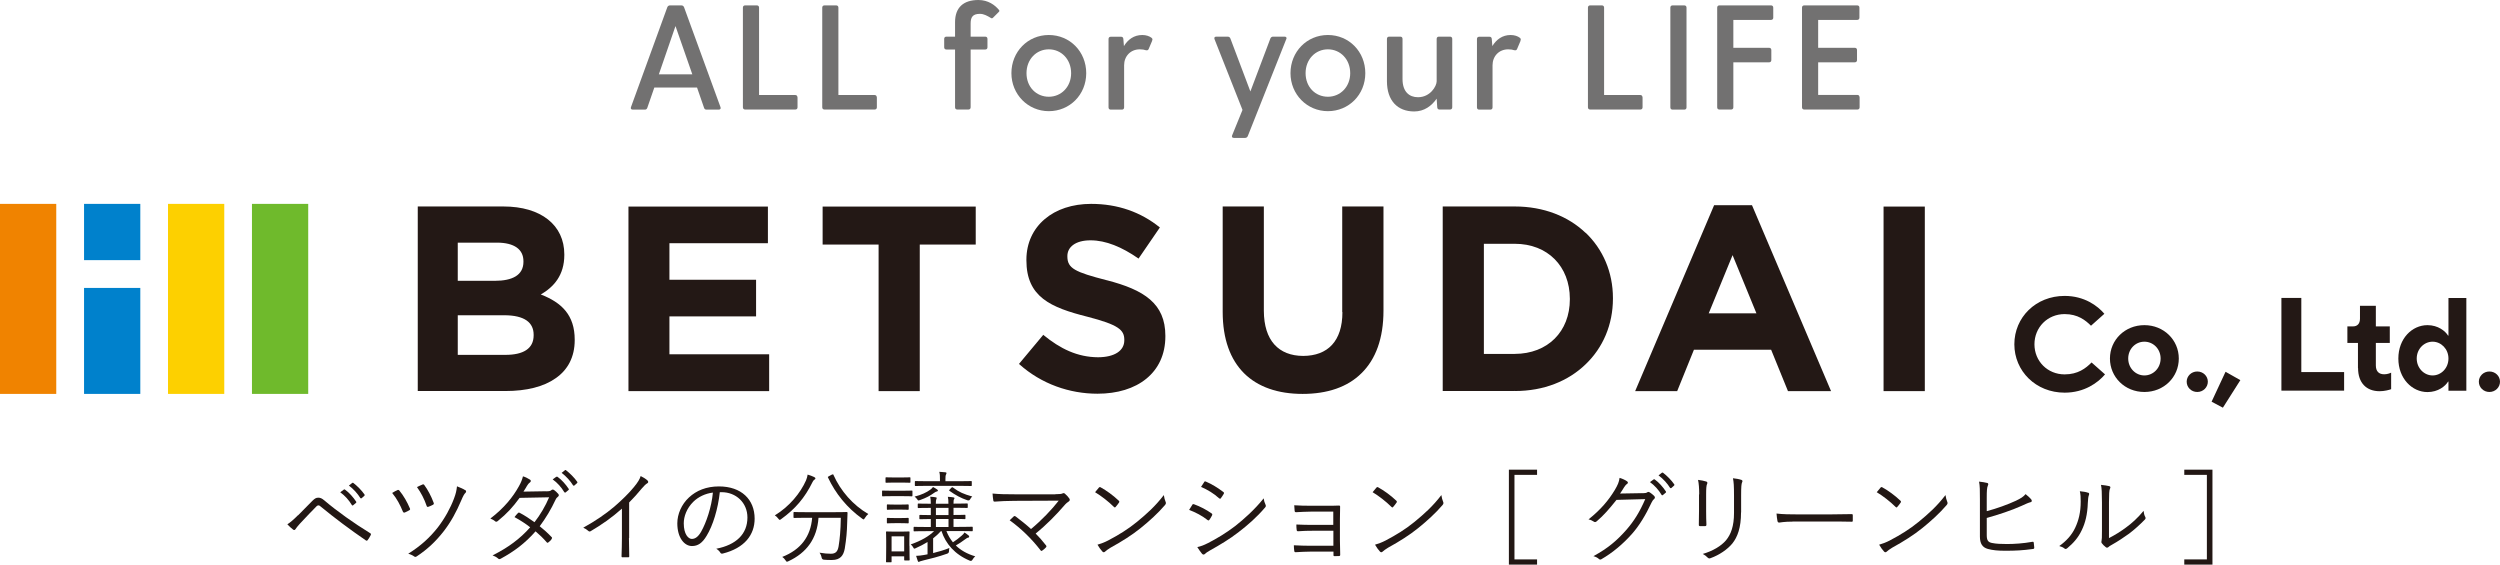 <?xml version="1.0" encoding="UTF-8"?>
<svg id="_レイヤー_2" data-name="レイヤー 2" xmlns="http://www.w3.org/2000/svg" viewBox="0 0 259.96 58.71">
  <defs>
    <style>
      .cls-1 {
        fill: #f08300;
      }

      .cls-1, .cls-2, .cls-3, .cls-4, .cls-5, .cls-6, .cls-7 {
        stroke-width: 0px;
      }

      .cls-2 {
        fill: #231815;
      }

      .cls-3 {
        fill: #6fba2c;
      }

      .cls-4 {
        fill: #727171;
      }

      .cls-5 {
        fill: #0081cc;
      }

      .cls-6 {
        fill: #221714;
      }

      .cls-7 {
        fill: #fdd000;
      }
    </style>
  </defs>
  <g id="_要素" data-name="要素">
    <g>
      <g>
        <path class="cls-6" d="m31,53.58c.36-.36.91-.92,1.48-1.5.25-.25.4-.33.61-.33s.37.06.63.28c1.33,1.13,3.06,2.36,4.77,3.41.09.05.1.11.06.2-.1.21-.22.39-.32.52-.05.07-.1.09-.19.03-1.65-1.13-3.24-2.32-4.71-3.53-.06-.05-.13-.11-.21-.11-.09,0-.15.04-.2.09-.47.47-1.04,1.07-1.75,1.83-.24.26-.35.42-.45.56-.06.1-.15.11-.24.04-.17-.13-.4-.33-.6-.55.25-.15.68-.51,1.1-.94m4.76-2.67c.05-.04.08-.03.13,0,.42.29.87.8,1.17,1.26.03.04.02.08-.02.12l-.3.25c-.05.04-.1.03-.13-.02-.3-.51-.74-1-1.21-1.33l.36-.27Zm.88-.69s.07-.04.11-.01c.42.32.88.78,1.18,1.22.03.05.02.08-.03.13l-.28.25s-.08.04-.13-.02c-.26-.43-.71-.94-1.19-1.3l.33-.26Z"/>
        <path class="cls-6" d="m41.32,50.96c.07-.03.13-.03.2.04.46.56.82,1.2,1.1,1.86.04.09.04.14-.06.2-.09.05-.32.18-.46.23-.11.04-.16,0-.21-.1-.29-.7-.61-1.32-1.11-1.93.2-.13.41-.24.54-.29m7.08,0c.09.06.09.19.01.27-.12.11-.23.28-.44.78-.53,1.25-1.09,2.26-1.82,3.21-.82,1.06-1.74,1.92-2.81,2.62-.11.07-.17.08-.26.02-.18-.13-.4-.23-.63-.29,1.29-.81,2.23-1.66,3.08-2.74.74-.97,1.3-1.99,1.68-3,.19-.5.26-.82.31-1.27.32.13.65.26.87.41m-4.47-.6c.08-.03.14-.02.19.04.38.51.74,1.2.98,1.85.04.1.03.15-.05.21-.13.07-.34.17-.47.21-.12.04-.16.03-.2-.07-.25-.74-.59-1.38-1.01-1.97.18-.09.38-.19.56-.26"/>
        <path class="cls-6" d="m56.78,51.09c.35,0,.47-.04.55-.12.09-.08.18-.08.28-.02.13.08.32.27.45.42.08.1.06.2-.04.28-.09.07-.17.14-.25.31-.45.97-1.03,1.94-1.65,2.76.42.33.84.71,1.25,1.14.06.06.03.11-.01.19-.07.13-.23.27-.34.35-.08.06-.11.05-.17-.01-.35-.41-.77-.81-1.16-1.14-1.07,1.22-2.21,2.08-3.61,2.84-.12.06-.19.08-.28-.01-.17-.15-.36-.25-.58-.33,1.58-.79,2.86-1.72,3.91-2.92-.44-.35-1.02-.73-1.63-1.06.12-.16.23-.29.36-.42.05-.05.08-.07.17-.03.47.24,1.05.62,1.55.98.58-.74,1.15-1.7,1.52-2.59l-3.07.06c-.72.98-1.28,1.6-2.27,2.41-.1.08-.18.1-.27.03-.13-.12-.3-.21-.5-.29,1.43-1.09,2.35-2.24,2.97-3.36.24-.43.33-.68.42-1.03.25.07.52.21.74.35.12.08.09.21-.02.29-.13.09-.23.23-.3.35-.11.2-.21.35-.37.6l2.37-.04Zm1.08-1.51s.07-.03.11,0c.42.29.87.8,1.17,1.26.03.04.02.08-.02.11l-.3.25c-.05.04-.1.03-.14-.02-.3-.51-.74-1-1.21-1.33l.37-.27Zm.87-.69s.07-.04.12,0c.41.32.88.78,1.18,1.22.03.05.02.08-.03.13l-.28.25s-.08.04-.13-.02c-.26-.43-.71-.94-1.19-1.3l.33-.26Z"/>
        <path class="cls-6" d="m65.4,55.94c0,.62.01,1.22.03,1.88.01.09-.02.13-.1.13-.19.01-.42.01-.6,0-.08,0-.1-.03-.1-.13.02-.62.04-1.25.04-1.85v-3.08c-1.09.97-2.11,1.67-3.26,2.35-.09.05-.17.03-.24-.04-.14-.13-.32-.24-.52-.33,1.29-.71,2.37-1.46,3.23-2.19.79-.68,1.53-1.41,2.02-2.01.44-.53.62-.84.72-1.17.28.14.56.31.72.47.1.11.08.23-.04.29-.13.06-.32.25-.58.55-.44.53-.81.95-1.3,1.44v3.7Z"/>
        <path class="cls-6" d="m74.85,51.17c-.19,1.76-.72,3.48-1.37,4.54-.45.76-.91,1.07-1.53,1.07-.78,0-1.52-.85-1.52-2.36,0-.96.44-1.98,1.21-2.69.77-.72,1.81-1.15,3.12-1.15,2.33,0,3.71,1.36,3.71,3.35,0,1.69-1.05,3.06-3.31,3.63-.12.03-.2.01-.27-.11-.06-.11-.2-.26-.41-.39,2.06-.4,3.24-1.52,3.24-3.25,0-1.54-1.19-2.63-2.68-2.63h-.2Zm-2.75,1c-.7.69-1,1.54-1,2.25,0,1.13.47,1.62.84,1.62.35,0,.67-.23.97-.76.53-.93,1.08-2.55,1.22-4.06-.81.1-1.53.46-2.03.95"/>
        <path class="cls-6" d="m84.7,49.86c-.07.06-.15.13-.19.23-.84,1.71-1.82,2.83-3.27,3.88-.08.06-.12.09-.16.09-.04,0-.08-.04-.15-.13-.1-.14-.24-.27-.36-.34,1.54-.94,2.66-2.33,3.24-3.63.09-.22.14-.4.17-.61.23.06.5.17.67.25.09.04.14.09.14.16,0,.03-.03.07-.08.11m1.92,3.39c1.02,0,1.35-.02,1.41-.02.07,0,.09.02.09.09-.02.32-.02.67-.04,1.1-.02.83-.08,1.58-.25,2.62-.13.7-.45,1.18-1.33,1.18-.33,0-.54,0-.83-.03q-.21-.01-.25-.24c-.04-.2-.12-.37-.21-.49.51.08.8.11,1.18.11.49,0,.71-.23.8-.78.12-.72.21-1.63.23-2.96h-2.32c-.15,2.16-1.23,3.64-3.13,4.52-.07.03-.11.05-.15.05-.05,0-.08-.04-.16-.16-.08-.13-.21-.26-.33-.34,1.91-.75,2.95-2.1,3.11-4.07h-.47c-1.01,0-1.34.02-1.39.02-.07,0-.08-.01-.08-.08v-.46c0-.07.01-.08.08-.08.05,0,.39.02,1.39.02h2.63Zm-.13-3.9c.13-.06.14-.05.17.03.74,1.66,2.02,3.13,3.62,4.06-.12.09-.26.25-.36.42-.06.09-.09.14-.13.14s-.07-.03-.15-.08c-1.59-1.14-2.76-2.6-3.55-4.27-.04-.08-.01-.08.09-.14l.31-.17Z"/>
        <path class="cls-6" d="m94.88,51.52c0,.08-.01.09-.08.09-.05,0-.28-.02-1.04-.02h-.92c-.77,0-.99.02-1.04.02-.07,0-.08-.01-.08-.09v-.44c0-.07.01-.07.08-.07.05,0,.27.02,1.04.02h.92c.76,0,.99-.02,1.04-.02.07,0,.08,0,.08.07v.44Zm-.21-1.4c0,.07-.01.08-.08.08-.05,0-.24-.02-.87-.02h-.69c-.63,0-.82.02-.87.02-.07,0-.08-.01-.08-.08v-.41c0-.07.01-.08.08-.08.05,0,.24.02.87.02h.69c.63,0,.82-.02.87-.02.07,0,.08,0,.08.08v.41Zm-.1,6.63c0,1.21.02,1.4.02,1.45,0,.07-.01.08-.08.08h-.41c-.07,0-.08-.01-.08-.08v-.35h-1.31v.55c0,.06-.01.07-.08.07h-.42c-.07,0-.08,0-.08-.07s.02-.27.02-1.53v-.62c0-.62-.02-.85-.02-.91,0-.07.01-.08.08-.08.05,0,.24.02.85.02h.58c.61,0,.8-.02.86-.02.07,0,.08.01.08.08,0,.05-.02.28-.02.76v.65Zm-.08-3.82c0,.07-.01.08-.09.08-.05,0-.21-.02-.78-.02h-.53c-.58,0-.74.02-.79.02-.07,0-.08,0-.08-.08v-.4c0-.07.01-.08.08-.08.05,0,.21.02.79.02h.53c.57,0,.73-.02.78-.02.08,0,.09.01.09.08v.4Zm0,1.42c0,.06-.01.07-.09.07-.05,0-.21-.02-.78-.02h-.53c-.58,0-.74.02-.79.02-.07,0-.08,0-.08-.07v-.42c0-.07.01-.08.08-.08.05,0,.21.02.79.02h.53c.57,0,.73-.02.78-.02.08,0,.09.01.09.08v.42Zm-.47,1.42h-1.31v1.57h1.31v-1.57Zm4.4-.53c.17.43.39.81.67,1.15.33-.22.61-.42.91-.69.13-.1.21-.2.29-.33.18.11.3.21.44.32.03.03.05.07.05.11,0,.05-.03.09-.1.11-.08,0-.17.05-.35.19-.33.24-.58.42-.94.62.5.49,1.15.87,2.02,1.13-.1.08-.21.21-.28.34q-.1.19-.29.11c-1.56-.65-2.51-1.76-2.94-3.08h-.05c-.27.3-.54.54-.82.76v1.53c.57-.14,1.16-.31,1.69-.53-.02.1-.04.23-.04.33q0,.21-.21.27c-.87.31-1.76.53-2.4.68-.22.05-.33.08-.4.11-.04.02-.09.06-.15.06-.04,0-.07-.05-.1-.14-.05-.14-.1-.29-.16-.49.26-.01.58-.04.82-.09l.37-.07v-1.28c-.37.23-.78.44-1.25.65-.12.06-.16.07-.23-.07-.06-.13-.16-.24-.27-.33,1.14-.4,1.88-.85,2.43-1.38h-.62c-1.04,0-1.39.02-1.43.02-.07,0-.08,0-.08-.08v-.31c0-.07.01-.08.08-.08.04,0,.39.02,1.43.02h.28v-.83c-.78.01-1.07.02-1.11.02-.07,0-.08,0-.08-.08v-.29c0-.07.01-.08.08-.08.04,0,.33.02,1.11.02v-.75c-.92,0-1.23.02-1.28.02-.07,0-.08-.01-.08-.08v-.31c0-.07.01-.08.08-.08.05,0,.36.02,1.28.02v-.04c0-.27-.02-.44-.06-.69.21.01.42.03.56.06.07,0,.11.03.11.08,0,.04-.01.07-.04.13-.03.06-.05.2-.05.46h1.31v-.03c0-.33-.01-.48-.06-.69.22.01.43.03.58.06.06.01.11.04.11.08s-.01.07-.05.12c-.04.06-.05.18-.05.45h.09c.98,0,1.26-.02,1.31-.02.07,0,.08.01.08.08v.31c0,.07-.01.08-.08.08-.05,0-.33-.02-1.31-.02h-.09v.75c.82,0,1.11-.02,1.17-.02s.07,0,.07.08v.29c0,.07-.01.08-.07.08s-.35-.02-1.17-.02v.83h.47c1.04,0,1.39-.02,1.45-.02.07,0,.08.01.08.08v.31c0,.07-.01.08-.08.08-.05,0-.41-.02-1.45-.02h-1.2Zm-.98-4.14c-.09.02-.18.05-.28.13-.43.31-.82.53-1.5.77-.2.07-.19.06-.29-.09-.07-.1-.18-.2-.27-.27.72-.18,1.27-.45,1.62-.71.11-.08.22-.17.3-.29.18.09.31.18.43.26.06.05.08.07.08.11s-.04.08-.09.09m3.61-.64c0,.07-.01.08-.08.08-.06,0-.4-.02-1.42-.02h-2.92c-1.02,0-1.36.02-1.42.02-.07,0-.08,0-.08-.08v-.36c0-.07.01-.08.08-.08.06,0,.41.02,1.42.02h1.11v-.2c.01-.32-.01-.56-.07-.78.25.01.49.03.63.05.07,0,.12.04.12.08,0,.06-.03.11-.06.18-.04.08-.05.23-.05.47v.2h1.24c1.02,0,1.36-.02,1.42-.02.07,0,.08.01.08.08v.36Zm-2.42,2.35h-1.31v.75h1.31v-.75Zm0,1.16h-1.31v.83h1.31v-.83Zm.29-3.24c.09-.09.1-.08.18-.03.66.49,1.1.67,2,.93-.07.05-.17.18-.23.3q-.08.15-.28.09c-.67-.23-1.23-.53-1.86-.98-.06-.05-.05-.06.04-.16l.16-.16Z"/>
        <path class="cls-6" d="m109.72,51.39c.47,0,.67-.03.76-.08.09-.05.19-.04.26.03.18.16.32.31.45.49.09.13.05.24-.05.31-.16.11-.26.17-.49.44-.77.9-1.86,2.02-2.96,2.9.35.35.75.8,1.07,1.22.07.08.07.14,0,.22-.11.13-.25.24-.38.33-.08.05-.12.06-.18-.03-.94-1.21-2.01-2.25-3.21-3.12.13-.13.3-.3.42-.4.07-.06.1-.05.2,0,.6.46,1.12.87,1.6,1.31,1.08-.89,2.18-2.04,2.88-2.95l-4.57.02c-.84,0-1.49.04-2.06.08-.11.01-.15-.02-.17-.11-.03-.21-.07-.47-.08-.73.69.07,1.4.08,2.31.08h4.22Z"/>
        <path class="cls-6" d="m114.27,50.7c.07-.07.13-.06.19-.02.58.32,1.27.81,1.87,1.38.07.07.08.12.03.2-.08.13-.27.36-.35.45-.06.07-.09.08-.17.01-.61-.6-1.3-1.13-1.97-1.54.13-.17.29-.35.4-.48m.94,5.51c1.12-.59,2.04-1.15,3-1.93,1.05-.86,1.91-1.63,2.81-2.8.04.29.1.49.18.69.06.13.05.22-.07.36-.7.82-1.61,1.65-2.53,2.39-.88.71-1.92,1.37-3.12,2.03-.28.17-.48.32-.57.41-.1.09-.19.09-.28-.01-.16-.17-.34-.42-.51-.71.4-.12.72-.24,1.09-.43"/>
        <path class="cls-6" d="m123.97,52.5c.04-.07.09-.09.18-.07.68.25,1.27.56,1.83.95.1.07.09.13.05.22-.07.15-.18.32-.27.45-.06.08-.11.09-.2.02-.57-.45-1.23-.79-1.91-1.05.13-.2.25-.41.32-.51m1.61,3.98c.96-.5,1.88-1.04,2.86-1.79.89-.7,2.03-1.71,2.96-2.88.04.27.09.43.2.67.05.11.03.19-.05.28-.87,1.02-1.78,1.81-2.74,2.55-.92.72-1.94,1.33-3.03,1.94-.23.13-.39.24-.5.35-.09.09-.2.07-.29-.03-.14-.15-.33-.45-.49-.69.36-.08.69-.2,1.09-.41m-.38-6.35c.06-.09.09-.09.19-.05.64.27,1.25.66,1.81,1.08.09.07.08.12.03.21-.08.13-.2.33-.3.45-.06.07-.1.05-.19-.02-.51-.47-1.18-.88-1.86-1.17.1-.14.22-.34.32-.49"/>
        <path class="cls-6" d="m138.67,53.2h-2.34c-.45,0-1.13.04-1.55.06-.1,0-.15-.02-.16-.16-.01-.16-.03-.35-.04-.56.57.04,1.16.05,1.74.05h1.67c.41,0,.84,0,1.23-.02.12,0,.13.03.13.14-.01.43-.02.87-.02,1.29v2.2c0,.39.01.94.03,1.47,0,.11-.03.15-.15.15-.1.01-.29.01-.42.01-.1,0-.13-.02-.13-.11v-.36h-2.43c-.44,0-.98.03-1.5.06-.1,0-.13-.02-.15-.15-.02-.14-.04-.37-.04-.57.57.03,1.2.05,1.7.05h2.41v-1.56h-2.16c-.41,0-1.03.01-1.49.05-.11.01-.16-.02-.17-.16-.02-.13-.03-.34-.03-.54.59.03,1.18.04,1.67.04h2.17v-1.39Z"/>
        <path class="cls-6" d="m143.13,50.7c.07-.07.13-.06.19-.02.58.32,1.27.81,1.87,1.38.07.07.08.12.03.2-.08.13-.27.36-.35.45-.06.07-.09.08-.17.01-.61-.6-1.3-1.13-1.97-1.54.13-.17.29-.35.4-.48m.94,5.51c1.12-.59,2.04-1.15,3-1.93,1.05-.86,1.91-1.63,2.81-2.8.04.29.1.49.18.69.06.13.05.22-.07.36-.7.82-1.61,1.65-2.53,2.39-.88.71-1.92,1.37-3.12,2.03-.28.17-.48.32-.57.41-.1.09-.19.09-.28-.01-.16-.17-.34-.42-.51-.71.4-.12.72-.24,1.09-.43"/>
        <polygon class="cls-6" points="159.83 49.38 157.48 49.38 157.48 58.17 159.83 58.17 159.83 58.71 156.9 58.71 156.9 48.84 159.83 48.84 159.83 49.38"/>
        <path class="cls-6" d="m170.79,51.29c.31-.01.41-.03.52-.11.07-.05.16-.03.27.04.13.08.29.22.42.34.12.13.1.23.02.31-.11.09-.19.19-.27.36-.63,1.35-1.3,2.43-2.01,3.24-.94,1.07-2.05,2.01-3.24,2.69-.08.05-.16.03-.23-.03-.15-.14-.34-.23-.58-.3,1.53-.83,2.45-1.63,3.44-2.75.78-.9,1.36-1.82,1.95-3.18l-2.99.08c-.77.96-1.32,1.6-2.06,2.23-.12.1-.21.1-.32.02-.12-.08-.31-.18-.53-.22,1.31-1.05,2.08-1.99,2.71-3.02.33-.55.47-.88.52-1.3.31.09.62.24.78.36.11.07.12.2,0,.27-.11.07-.23.22-.31.35-.16.25-.27.45-.42.65l2.33-.04Zm1.15-1.44s.07-.03.12,0c.42.29.87.8,1.17,1.26.03.04.02.08-.02.12l-.3.25c-.05.04-.1.03-.13-.02-.3-.51-.74-1-1.21-1.33l.37-.27Zm.87-.69s.07-.04.11-.01c.42.32.88.78,1.18,1.22.03.05.02.08-.03.13l-.28.25s-.08.04-.13-.02c-.26-.43-.71-.94-1.2-1.3l.33-.26Z"/>
        <path class="cls-6" d="m176.69,51.41c0-.65-.04-1.13-.12-1.51.28.03.65.1.85.17.14.04.14.16.09.25-.07.14-.1.44-.1,1.09v1.76c0,.54.01.93.03,1.37,0,.13-.04.17-.16.17h-.49c-.1,0-.15-.04-.14-.16.01-.45.02-.91.02-1.42v-1.72Zm4.35,1.87c0,1.61-.37,2.56-.9,3.23-.5.61-1.35,1.2-2.27,1.53-.12.04-.19.04-.29-.05-.15-.16-.3-.27-.52-.39,1.06-.31,1.92-.83,2.42-1.42.51-.62.83-1.47.83-2.84v-1.79c0-1.02-.03-1.44-.11-1.82.31.03.65.09.88.17.13.04.13.16.07.26-.07.14-.1.46-.1,1.36v1.76Z"/>
        <path class="cls-6" d="m186.41,54.24c-.9,0-1.34.1-1.4.1-.09,0-.15-.04-.18-.15-.04-.18-.08-.51-.1-.79.63.08,1.43.09,2.3.09h3.19c.72,0,1.49-.01,2.28-.03.13,0,.16.01.16.13.01.16.01.37,0,.54,0,.11-.03.13-.16.12-.78-.02-1.55-.02-2.24-.02h-3.84Z"/>
        <path class="cls-6" d="m195.55,50.7c.07-.07.13-.06.19-.02.58.32,1.27.81,1.87,1.38.07.07.08.12.03.2-.08.13-.27.36-.35.45-.06.07-.09.08-.17.01-.61-.6-1.3-1.13-1.97-1.54.13-.17.29-.35.4-.48m.94,5.51c1.12-.59,2.04-1.15,3-1.93,1.05-.86,1.91-1.63,2.81-2.8.04.29.1.49.18.69.06.13.05.22-.07.36-.7.82-1.61,1.65-2.53,2.39-.88.71-1.92,1.37-3.12,2.03-.28.17-.48.32-.57.41-.1.09-.19.09-.28-.01-.16-.17-.34-.42-.51-.71.4-.12.72-.24,1.09-.43"/>
        <path class="cls-6" d="m206.6,53.15c1.02-.27,2.16-.68,3.02-1.08.54-.26.77-.41,1.01-.69.24.2.48.41.6.57.08.11.05.25-.08.27-.19.04-.46.16-.96.39-1.02.46-2.41.92-3.6,1.25v1.79c0,.55.15.73.54.81.44.09.94.11,1.56.11.75,0,1.71-.06,2.64-.23.11-.02.13.01.15.1.02.17.04.36.05.5,0,.11-.04.14-.17.15-1.02.14-1.76.18-2.82.18-.78,0-1.33-.05-1.84-.19-.56-.16-.82-.55-.82-1.29v-3.87c0-.92,0-1.39-.09-1.84.33.04.63.08.85.14.16.04.11.18.06.29-.09.2-.11.55-.11,1.25v1.38Z"/>
        <path class="cls-6" d="m217.14,51.23c.11.04.12.13.07.26-.06.14-.09.39-.11.81-.04,1.18-.26,2.08-.64,2.85-.37.78-.87,1.33-1.49,1.85-.12.1-.21.11-.29.04-.16-.13-.33-.2-.55-.26.71-.51,1.3-1.12,1.67-1.93.34-.73.56-1.57.56-2.69,0-.46-.01-.73-.09-1.08.36.03.69.09.86.16m2.16,4.72c.69-.36,1.22-.69,1.77-1.1.6-.43,1.23-1,1.84-1.74.02.23.07.46.18.65.04.09.05.16-.06.27-.52.53-1.08,1.04-1.64,1.46-.56.4-1.14.79-1.8,1.16-.2.11-.26.15-.34.23-.09.08-.2.08-.28,0-.15-.11-.3-.26-.41-.41-.06-.09-.04-.17-.02-.26.03-.12.04-.32.04-1.03v-2.95c0-1-.03-1.49-.1-1.82.28.03.68.08.86.13.16.05.13.16.06.3-.06.14-.09.53-.09,1.37v3.71Z"/>
        <polygon class="cls-6" points="230.06 48.84 230.06 58.71 227.13 58.71 227.13 58.17 229.48 58.17 229.48 49.38 227.13 49.38 227.13 48.84 230.06 48.84"/>
      </g>
      <g>
        <g>
          <path class="cls-4" d="m74.72,11.4h-1.25c-.12,0-.22-.05-.26-.19l-.73-2.11h-4.44l-.73,2.11c-.05.14-.14.19-.26.19h-1.25c-.17,0-.25-.11-.19-.26l3.78-10.39c.05-.12.15-.19.28-.19h1.18c.12,0,.23.06.28.19l3.79,10.39c.06.15-.02.26-.19.26Zm-2.73-3.67l-1.75-5.02-1.73,5.02h3.48Z"/>
          <path class="cls-4" d="m82.93,10.11v1.05c0,.14-.09.23-.23.23h-5.22c-.14,0-.23-.09-.23-.23V.79c0-.14.09-.23.23-.23h1.22c.14,0,.23.09.23.23v9.09h3.76c.14,0,.23.09.23.23Z"/>
          <path class="cls-4" d="m91.18,10.11v1.05c0,.14-.09.23-.23.23h-5.22c-.14,0-.23-.09-.23-.23V.79c0-.14.09-.23.23-.23h1.22c.14,0,.23.09.23.23v9.09h3.76c.14,0,.23.09.23.23Z"/>
          <path class="cls-4" d="m103.86,1.24l-.6.6c-.08.08-.14.08-.22.03-.39-.23-.73-.43-1.15-.43-.79,0-.96.4-.96,1.02v1.35h1.52c.14,0,.23.09.23.23v.88c0,.14-.09.23-.23.23h-1.52v6.01c0,.14-.09.23-.23.23h-1.16c-.14,0-.23-.09-.23-.23v-6.01h-.9c-.14,0-.23-.09-.23-.23v-.88c0-.14.09-.23.23-.23h.9v-1.5c0-1.53.87-2.31,2.43-2.31,1.01,0,1.73.53,2.14,1.04.06.06.05.14-.02.2Z"/>
          <path class="cls-4" d="m105.17,7.61c0-2.23,1.7-3.97,3.89-3.97s3.89,1.73,3.89,3.97-1.72,3.95-3.89,3.95-3.89-1.75-3.89-3.95Zm6.21,0c0-1.44-1.02-2.48-2.32-2.48s-2.32,1.04-2.32,2.48,1.02,2.45,2.32,2.45,2.32-1.04,2.32-2.45Z"/>
          <path class="cls-4" d="m119.81,4.23l-.36.85c-.06.15-.15.17-.31.14-.15-.05-.33-.09-.62-.09-.96,0-1.63.71-1.63,1.66v4.38c0,.14-.09.23-.23.23h-1.16c-.14,0-.23-.09-.23-.23v-7.12c0-.14.09-.23.23-.23h1.08c.14,0,.22.09.23.23l.06.74c.42-.68,1.04-1.15,1.91-1.15.4,0,.74.12.96.29.11.09.12.17.06.29Z"/>
          <path class="cls-4" d="m133.75,4.07l-4,10.08c-.05.12-.15.19-.28.19h-1.16c-.17,0-.25-.09-.19-.26l1.08-2.65-2.91-7.36c-.06-.17.02-.26.19-.26h1.18c.12,0,.23.06.28.19l2.08,5.51,2.08-5.51c.05-.12.15-.19.28-.19h1.19c.17,0,.25.09.19.26Z"/>
          <path class="cls-4" d="m134.19,7.61c0-2.23,1.7-3.97,3.89-3.97s3.89,1.73,3.89,3.97-1.72,3.95-3.89,3.95-3.89-1.75-3.89-3.95Zm6.21,0c0-1.44-1.02-2.48-2.32-2.48s-2.32,1.04-2.32,2.48,1.02,2.45,2.32,2.45,2.32-1.04,2.32-2.45Z"/>
          <path class="cls-4" d="m151.01,4.04v7.12c0,.14-.09.23-.23.23h-1.1c-.14,0-.22-.09-.23-.23l-.06-.9c-.53.76-1.3,1.33-2.34,1.33-1.72,0-2.83-1.12-2.83-3.14v-4.41c0-.14.09-.23.23-.23h1.16c.14,0,.23.09.23.23v4.18c0,1.32.7,1.89,1.61,1.89,1.27,0,1.94-1.15,1.94-1.66v-4.41c0-.14.09-.23.23-.23h1.16c.14,0,.23.09.23.23Z"/>
          <path class="cls-4" d="m158.12,4.23l-.36.85c-.06.15-.15.17-.31.14-.15-.05-.33-.09-.62-.09-.96,0-1.63.71-1.63,1.66v4.38c0,.14-.09.23-.23.23h-1.16c-.14,0-.23-.09-.23-.23v-7.12c0-.14.09-.23.23-.23h1.08c.14,0,.22.09.23.23l.06.74c.42-.68,1.04-1.15,1.9-1.15.4,0,.74.12.96.29.11.09.12.17.06.29Z"/>
          <path class="cls-4" d="m170.8,10.11v1.05c0,.14-.09.23-.23.23h-5.22c-.14,0-.23-.09-.23-.23V.79c0-.14.09-.23.23-.23h1.22c.14,0,.23.09.23.23v9.09h3.76c.14,0,.23.09.23.23Z"/>
          <path class="cls-4" d="m173.92.56h1.22c.14,0,.23.09.23.23v10.38c0,.14-.09.23-.23.23h-1.22c-.14,0-.23-.09-.23-.23V.79c0-.14.09-.23.23-.23Z"/>
          <path class="cls-4" d="m184.39.79v1.05c0,.14-.09.23-.23.23h-3.92v2.9h3.72c.14,0,.23.09.23.23v1.05c0,.14-.09.23-.23.23h-3.72v4.68c0,.14-.09.23-.23.23h-1.22c-.14,0-.23-.09-.23-.23V.79c0-.14.09-.23.23-.23h5.37c.14,0,.23.09.23.23Z"/>
          <path class="cls-4" d="m193.37,10.11v1.05c0,.14-.09.23-.23.23h-5.53c-.14,0-.23-.09-.23-.23V.79c0-.14.09-.23.23-.23h5.51c.14,0,.23.09.23.23v1.05c0,.14-.09.23-.23.23h-4.06v2.9h3.81c.14,0,.23.09.23.23v1.05c0,.14-.09.23-.23.23h-3.81v3.39h4.07c.14,0,.23.09.23.23Z"/>
        </g>
        <g>
          <g>
            <g>
              <rect class="cls-1" y="21.2" width="5.85" height="19.76"/>
              <rect class="cls-5" x="8.74" y="21.2" width="5.85" height="5.85"/>
              <rect class="cls-5" x="8.74" y="29.94" width="5.85" height="11.02"/>
              <rect class="cls-7" x="17.47" y="21.2" width="5.85" height="19.76"/>
              <rect class="cls-3" x="26.2" y="21.2" width="5.85" height="19.76"/>
            </g>
            <g>
              <path class="cls-2" d="m56.22,30.63c1.35-.78,2.46-1.99,2.46-4.12v-.06c0-1.51-.6-2.76-1.7-3.63-1.1-.87-2.68-1.35-4.64-1.35h-8.9v19.19h9.12c2.17,0,3.97-.44,5.22-1.33,1.26-.87,1.98-2.2,1.98-3.96v-.05c0-2.55-1.35-3.86-3.53-4.7Zm-8.62-5.4h4.11c1.77.01,2.72.7,2.72,1.93v.06c0,1.39-1.14,1.98-2.99,1.98h-3.84v-3.97Zm7.89,9.64c0,1.39-1.08,2.03-2.94,2.03h-4.95v-4.12h4.82c2.16,0,3.07.78,3.07,2.03v.06Z"/>
              <polygon class="cls-2" points="69.61 32.9 78.62 32.9 78.62 29.09 69.61 29.09 69.61 25.29 79.85 25.29 79.85 21.48 65.35 21.48 65.35 40.67 65.4 40.67 79.98 40.67 79.98 36.84 69.61 36.84 69.61 32.9"/>
              <polygon class="cls-2" points="85.54 25.43 91.36 25.43 91.36 40.67 95.64 40.67 95.64 25.43 101.46 25.43 101.46 21.48 85.54 21.48 85.54 25.43"/>
              <path class="cls-2" d="m115.08,29.14c-3.31-.85-4.09-1.24-4.09-2.47v-.05c0-.91.81-1.63,2.41-1.63s3.26.7,4.95,1.87l.04.03,2.22-3.24-.03-.02c-1.94-1.56-4.32-2.43-7.12-2.43-1.95,0-3.64.57-4.83,1.59-1.19,1.01-1.9,2.47-1.9,4.22v.05c0,3.82,2.51,4.91,6.36,5.88,3.2.83,3.82,1.36,3.82,2.39v.06c0,1.08-1.01,1.75-2.72,1.76-2.17-.01-3.96-.9-5.68-2.31l-.02-.03-2.53,3.03.03.03c2.3,2.06,5.23,3.07,8.13,3.07,2.07,0,3.83-.54,5.08-1.56,1.25-1.02,1.98-2.51,1.98-4.41v-.05c0-3.36-2.21-4.78-6.09-5.78Z"/>
              <path class="cls-2" d="m139.59,32.46c0,3.02-1.53,4.54-4.08,4.55-2.55-.01-4.08-1.6-4.09-4.69v-10.85s-4.28,0-4.28,0v10.96c0,2.83.79,4.95,2.22,6.38,1.44,1.43,3.52,2.15,6.09,2.15h0c2.57,0,4.68-.71,6.13-2.16,1.47-1.44,2.28-3.61,2.28-6.5v-10.83h-4.29v10.98Z"/>
              <path class="cls-2" d="m164.87,24.21c-1.79-1.71-4.34-2.74-7.36-2.74h-7.49v19.19h7.49v-.05l.02.05v-.03s0,.03,0,.03c3.01,0,5.55-1.04,7.35-2.78,1.8-1.72,2.84-4.12,2.84-6.83v-.05c0-2.7-1.04-5.08-2.84-6.8Zm-1.63,6.91c0,3.36-2.3,5.67-5.73,5.68h-3.21v-11.45h3.21c3.43,0,5.72,2.35,5.73,5.71h0v.06Z"/>
              <path class="cls-2" d="m178.24,21.34l-8.21,19.33h4.37l1.74-4.3h8.03l1.75,4.3h4.48l-8.22-19.33h-3.93Zm-.56,11.24l2.48-6.05,2.48,6.05h-4.96Z"/>
              <polygon class="cls-2" points="195.86 21.48 195.86 40.67 195.91 40.67 200.15 40.67 200.15 21.48 195.86 21.48"/>
            </g>
          </g>
          <g>
            <path class="cls-2" d="m209.46,35.8c0-2.8,2.23-5.03,5.23-5.03,2.05,0,3.43,1.03,4.13,1.86l-1.39,1.24c-.56-.56-1.36-1.21-2.74-1.21-1.78,0-3.14,1.38-3.14,3.14s1.36,3.13,3.14,3.13c1.38,0,2.2-.63,2.8-1.24l1.4,1.24c-.74.87-2.15,1.9-4.2,1.9-3,0-5.23-2.25-5.23-5.03Z"/>
            <path class="cls-2" d="m219.4,37.28c0-1.93,1.56-3.47,3.58-3.47s3.58,1.54,3.58,3.47-1.54,3.48-3.58,3.48-3.58-1.56-3.58-3.48Zm5.27,0c0-.99-.76-1.75-1.69-1.75s-1.68.76-1.68,1.75.76,1.76,1.68,1.76,1.69-.76,1.69-1.76Z"/>
            <path class="cls-2" d="m227.38,39.69c0-.58.48-1.06,1.1-1.06s1.1.48,1.1,1.06-.48,1.07-1.1,1.07-1.1-.48-1.1-1.07Z"/>
            <path class="cls-2" d="m231.14,42.39l-1.17-.62,1.45-3.11,1.54.87-1.82,2.87Z"/>
            <path class="cls-2" d="m237.23,40.62v-9.64h2.07v7.71h4.45v1.93h-6.51Z"/>
            <path class="cls-2" d="m245.19,38.28v-2.62h-1.1v-1.72h.59c.44,0,.72-.28.72-.8v-1.34h1.65v2.14h1.45v1.72h-1.45v2.34c0,.62.32.92.87.92.3,0,.58-.1.72-.17v1.72c-.22.08-.7.21-1.2.21-1.38,0-2.24-.87-2.24-2.41Z"/>
            <path class="cls-2" d="m249.39,37.28c0-2.07,1.42-3.47,3.03-3.47,1.1,0,1.86.62,2.14,1.09h.04v-3.91h1.86v9.64h-1.86v-.95h-.04c-.28.47-1.03,1.09-2.14,1.09-1.61,0-3.03-1.42-3.03-3.48Zm5.21,0c0-.99-.76-1.75-1.65-1.75s-1.65.76-1.65,1.75.76,1.76,1.65,1.76,1.65-.76,1.65-1.76Z"/>
            <path class="cls-2" d="m257.76,39.69c0-.58.48-1.06,1.1-1.06s1.1.48,1.1,1.06-.48,1.07-1.1,1.07-1.1-.48-1.1-1.07Z"/>
          </g>
        </g>
      </g>
    </g>
  </g>
</svg>